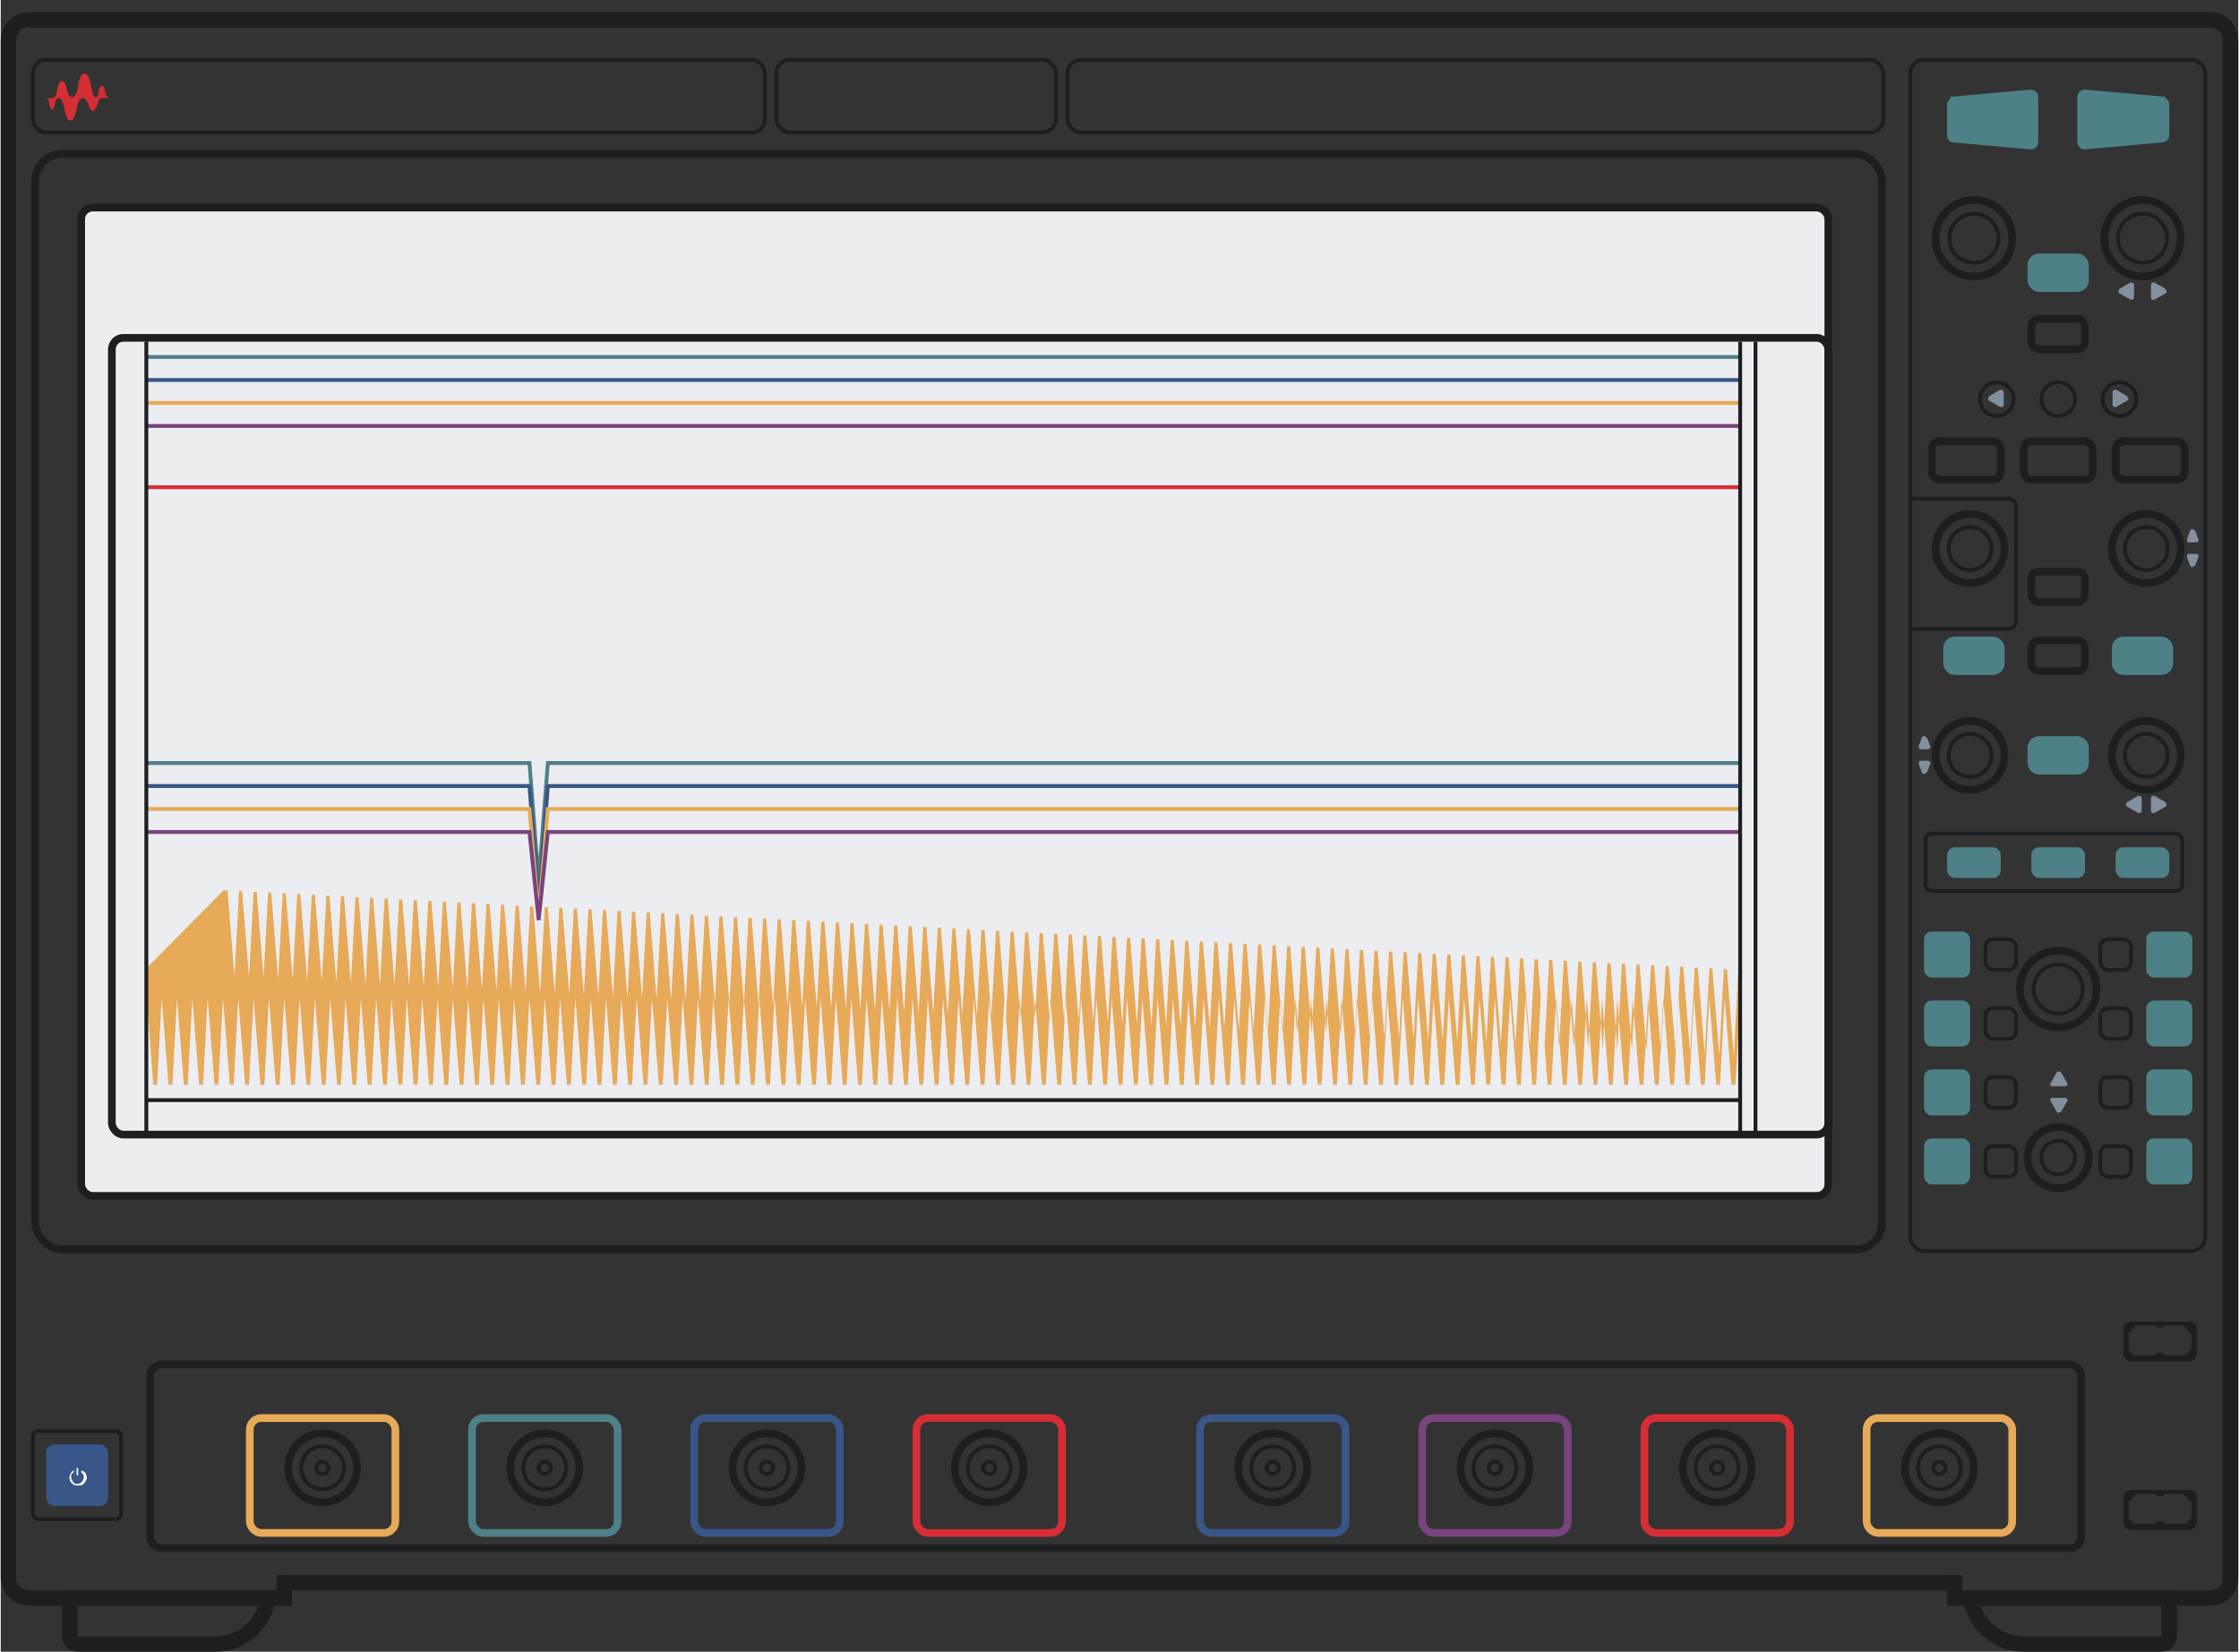 <?xml version="1.0" encoding="UTF-8"?> <svg xmlns="http://www.w3.org/2000/svg" width="103mm" height="76mm" version="1.1" viewBox="0 0 292 215.6"><rect x="0" y="0" width="292" height="215.6" fill="#333333" stroke="none"/><defs><style> .cls-1, .cls-2, .cls-3, .cls-4, .cls-5, .cls-6, .cls-7, .cls-8, .cls-9, .cls-10, .cls-11, .cls-12, .cls-13 { fill: none; } .cls-1, .cls-12 { stroke: #e6aa59; } .cls-2, .cls-7 { stroke: #395688; } .cls-14, .cls-15 { fill: #1d1e1f; } .cls-16, .cls-17 { fill: #4e8088; } .cls-3, .cls-4, .cls-18, .cls-6 { stroke: #1d1e1f; } .cls-19 { fill: #d52e34; } .cls-15, .cls-20, .cls-21 { fill-rule: evenodd; } .cls-4 { stroke-width: 2px; } .cls-18 { fill: #ebedf1; } .cls-5, .cls-6, .cls-7, .cls-10, .cls-11, .cls-12 { stroke-width: .5px; } .cls-5, .cls-17, .cls-13 { stroke: #4e8088; } .cls-22 { fill: #828f9d; } .cls-20 { fill: #fff; } .cls-8, .cls-10 { stroke: #d52e34; } .cls-9, .cls-11 { stroke: #79437e; } .cls-21 { fill: #e6aa59; } .cls-23 { fill: #395688; } </style></defs><g><g id="Art"><path class="cls-15" d="M3.7,3.6h284.7c.9,0,1.6.7,1.6,1.7v200.7c0,.9-.7,1.6-1.6,1.6h-34.4v-2H38v2H3.7c-.9,0-1.7-.7-1.7-1.6V5.2c0-.9.7-1.7,1.7-1.7ZM38,209.6H3.7c-2,0-3.7-1.6-3.7-3.6V5.2C0,3.2,1.6,1.6,3.7,1.6h284.7c2,0,3.6,1.6,3.6,3.7v200.7c0,2-1.6,3.6-3.6,3.6h-34.4v-2H38v2h0Z"></path><path class="cls-15" d="M277,173.5c0-.5.4-1,1-1h7.6c.5,0,1,.4,1,1v3.2c0,.5-.4,1-1,1h-7.6c-.5,0-1-.4-1-1v-3.2ZM278.5,173.2h0s-.8.8-.8.8v2.2l.7.7h2.8c0-.2.1-.3.3-.3h.6c.2,0,.3.1.3.3h2.7l.8-.8v-2l-1.1-1.1h0s-2.4,0-2.4,0c0,.2-.1.3-.3.3h-.6c-.2,0-.3-.1-.3-.3h-2.7Z"></path><path class="cls-15" d="M277,195.5c0-.5.4-1,1-1h7.6c.5,0,1,.4,1,1v3.2c0,.5-.4,1-1,1h-7.6c-.5,0-1-.4-1-1v-3.2ZM278.5,195.2h0s-.8.8-.8.8v2.2l.7.7h2.8c0-.2.1-.3.3-.3h.6c.2,0,.3.1.3.3h2.7l.8-.8v-2l-1.1-1.1h0s-2.4,0-2.4,0c0,.2-.1.3-.3.3h-.6c-.2,0-.3-.1-.3-.3h-2.7Z"></path><rect class="cls-14" x="36" y="205.6" width="2" height="4"></rect><rect class="cls-14" x="254" y="205.6" width="2" height="4"></rect><path class="cls-4" d="M264,214.6c-3.5,0-6.4-2.6-6.9-6h25.9v5c0,.5-.5,1-1,1h-18Z"></path><path class="cls-4" d="M28,214.6c3.5,0,6.4-2.6,6.9-6H9v5c0,.5.4,1,1,1h18Z"></path><rect class="cls-3" x="4.5" y="20.1" width="241" height="143" rx="3.5" ry="3.5"></rect><rect class="cls-18" x="10.5" y="27.1" width="228" height="129" rx="1.5" ry="1.5"></rect><path class="cls-21" d="M18.8,126.6l1.1,15h.5l.6-11.3.9,11.3h.5l.6-11.3.9,11.3h.5l.6-11.3.9,11.3h.5l.6-11.3.9,11.3h.5l.6-11.3.9,11.3h.5l.6-11.3.9,11.3h.5l.6-11.3.9,11.3h.5l.6-11.3.9,11.3h.5l.6-11.3.9,11.3h.5l.6-11.3.9,11.3h.5l.6-11.3.9,11.3h.5l.6-11.3.9,11.3h.5l.6-11.3.9,11.3h.5l.6-11.3.9,11.3h.5l.6-11.3.9,11.3h.5l.6-11.3.9,11.3h.5l.6-11.3.9,11.3h.5l.6-11.3.9,11.3h.5l.6-11.3.9,11.3h.5l.6-11.3.9,11.3h.5l.6-11.3.9,11.3h.5l.6-11.3.9,11.3h.5l.6-11.3.9,11.3h.5l.6-11.3.9,11.3h.5l.6-11.3.9,11.3h.5l.6-11.3.9,11.3h.5l.6-11.3.9,11.3h.5l.6-11.3.9,11.3h.5l.6-11.3.9,11.3h.5l.6-11.3.9,11.3h.5l.6-11.3.9,11.3h.5l.6-11.3.9,11.3h.5l.6-11.3.9,11.3h.5l.6-11.3.9,11.3h.5l.6-11.3.9,11.3h.5l.6-11.3.9,11.3h.5l.6-11.3.9,11.3h.5l.6-11.3.9,11.3h.5l.6-11.3.9,11.3h.5l.6-11.3.9,11.3h.5l.6-11.3.9,11.3h.5l.6-11.3.9,11.3h.5l.6-11.3.9,11.3h.5l.6-11.3.9,11.3h.5l.6-11.3.9,11.3h.5l.6-11.3.9,11.3h.5l.6-11.3.9,11.3h.5l.6-11.3.9,11.3h.5l.6-11.3.9,11.3h.5l.6-11.3.9,11.3h.5l.6-11.3.9,11.3h.5l.6-11.3.9,11.3h.5l.6-11.3.9,11.3h.5l.6-11.3.9,11.3h.5l.6-11.3.9,11.3h.5l.6-11.3.9,11.3h.5l.6-11.3.9,11.3h.5l.6-11.3.9,11.3h.5l.6-11.3.9,11.3h.5l.6-11.3.9,11.3h.5l.6-11.3.9,11.3h.5l.6-11.3.9,11.3h.5l.6-11.3.9,11.3h.5l.6-11.3.9,11.3h.5l.6-11.3.9,11.3h.5l.6-11.3.9,11.3h.5l.6-11.3.9,11.3h.5l.6-11.3.9,11.3h.5l.6-11.3.9,11.3h.5l.6-11.3.9,11.3h.5l.6-11.3.9,11.3h.5l.6-11.3.9,11.3h.5l.6-11.3.9,11.3h.5l.6-11.3.9,11.3h.5l.6-11.3.9,11.3h.5l.6-11.3.9,11.3h.5l.6-11.3.9,11.3h.5l.6-11.3.9,11.3h.5l.6-11.3.9,11.3h.5l.6-11.3.9,11.3h.5l.6-11.3.9,11.3h.5l.6-11.3.9,11.3h.5l.6-11.3.9,11.3h.5l.6-11.3.9,11.3h.5l.6-11.3.9,11.3h.5l.6-11.3.9,11.3h.5l.6-11.3.9,11.3h.5l.6-11.3.9,11.3h.5l.6-11.3.9,11.3h.5l.6-11.3.9,11.3h.5l.6-11.3.9,11.3h.5l.6-11.3.9,11.3h.5l.6-11.3.9,11.3h.5l.6-11.3.9,11.3h.5l.6-11.3.9,11.3h.5l.6-11.3.9,11.3h.5l.6-11.3.9,11.3h.5l.6-11.3.9,11.3h.5l.6-11.3.9,11.3h.5l.6-11.3.9,11.3h.5l.6-11.3.9,11.3h.5l.6-11.3.9,11.3h.5l.6-11.3.9,11.3h.5l.9-15h-.5s-.6,11.2-.6,11.2l-.9-11.3h-.2s-.2,0-.2,0l-.6,11.2-.9-11.3h-.2s-.2,0-.2,0l-.6,11.2-.9-11.3h-.2s-.2,0-.2,0l-.6,11.2-.9-11.3h-.2s-.2,0-.2,0l-.6,11.2-.9-11.3h-.2s-.2,0-.2,0l-.6,11.2-.9-11.3h-.2s-.2,0-.2,0l-.6,11.2-.9-11.3h-.2s-.2,0-.2,0l-.6,11.2-.9-11.3h-.2s-.2,0-.2,0l-.6,11.2-.9-11.3h-.2s-.2,0-.2,0l-.6,11.2-.9-11.3h-.2s-.2,0-.2,0l-.6,11.2-.9-11.3h-.2s-.2,0-.2,0l-.6,11.2-.9-11.3h-.2s-.2,0-.2,0l-.6,11.2-.9-11.3h-.2s-.2,0-.2,0l-.6,11.2-.9-11.3h-.2s-.2,0-.2,0l-.6,11.2-.9-11.3h-.2s-.2,0-.2,0l-.6,11.2-.9-11.3h-.2s-.2,0-.2,0l-.6,11.2-.9-11.3h-.2s-.2,0-.2,0l-.6,11.2-.9-11.3h-.2s-.2,0-.2,0l-.6,11.2-.9-11.3h-.2s-.2,0-.2,0l-.6,11.2-.9-11.3h-.2s-.2,0-.2,0l-.6,11.2-.9-11.3h-.2s-.2,0-.2,0l-.6,11.2-.9-11.3h-.2s-.2,0-.2,0l-.6,11.2-.9-11.3h-.2s-.2,0-.2,0l-.6,11.2-.9-11.3h-.2s-.2,0-.2,0l-.6,11.2-.9-11.3h-.2s-.2,0-.2,0l-.6,11.2-.9-11.3h-.2s-.2,0-.2,0l-.6,11.2-.9-11.3h-.2s-.2,0-.2,0l-.6,11.2-.9-11.3h-.2s-.2,0-.2,0l-.6,11.2-.9-11.3h-.2s-.2,0-.2,0l-.6,11.2-.9-11.3h-.2s-.2,0-.2,0l-.6,11.2-.9-11.3h-.2s-.2,0-.2,0l-.6,11.2-.9-11.3h-.2s-.2,0-.2,0l-.6,11.2-.9-11.3h-.2s-.2,0-.2,0l-.6,11.2-.9-11.3h-.2s-.2,0-.2,0l-.6,11.2-.9-11.3h-.2s-.2,0-.2,0l-.6,11.2-.9-11.3h-.2s-.2,0-.2,0l-.6,11.2-.9-11.3h-.2s-.2,0-.2,0l-.6,11.2-.9-11.3h-.2s-.2,0-.2,0l-.6,11.2-.9-11.3h-.2s-.2,0-.2,0l-.6,11.2-.9-11.3h-.2s-.2,0-.2,0l-.6,11.2-.9-11.3h-.2s-.2,0-.2,0l-.6,11.2-.9-11.3h-.2s-.2,0-.2,0l-.6,11.2-.9-11.3h-.2s-.2,0-.2,0l-.6,11.2-.9-11.3h-.2s-.2,0-.2,0l-.6,11.2-.9-11.3h-.2s-.2,0-.2,0l-.6,11.2-.9-11.3h-.2s-.2,0-.2,0l-.6,11.2-.9-11.3h-.2s-.2,0-.2,0l-.6,11.2-.9-11.3h-.2s-.2,0-.2,0l-.6,11.2-.9-11.3h-.2s-.2,0-.2,0l-.6,11.2-.9-11.3h-.2s-.2,0-.2,0l-.6,11.2-.9-11.3h-.2s-.2,0-.2,0l-.6,11.2-.9-11.3h-.2s-.2,0-.2,0l-.6,11.2-.9-11.3h-.2s-.2,0-.2,0l-.6,11.2-.9-11.3h-.2s-.2,0-.2,0l-.6,11.2-.9-11.3h-.2s-.2,0-.2,0l-.6,11.2-.9-11.3h-.2s-.2,0-.2,0l-.6,11.2-.9-11.3h-.2s-.2,0-.2,0l-.6,11.2-.9-11.3h-.2s-.2,0-.2,0l-.6,11.2-.9-11.3h-.2s-.2,0-.2,0l-.6,11.2-.9-11.3h-.2s-.2,0-.2,0l-.6,11.2-.9-11.3h-.2s-.2,0-.2,0l-.6,11.2-.9-11.3h-.2s-.2,0-.2,0l-.6,11.2-.9-11.3h-.2s-.2,0-.2,0l-.6,11.2-.9-11.3h-.2s-.2,0-.2,0l-.6,11.2-.9-11.3h-.2s-.2,0-.2,0l-.6,11.2-.9-11.3h-.2s-.2,0-.2,0l-.6,11.2-.9-11.3h-.2s-.2,0-.2,0l-.6,11.2-.9-11.3h-.2s-.2,0-.2,0l-.6,11.2-.9-11.3h-.2s-.2,0-.2,0l-.6,11.2-.9-11.3h-.2s-.2,0-.2,0l-.6,11.2-.9-11.3h-.2s-.2,0-.2,0l-.6,11.2-.9-11.3h-.2s-.2,0-.2,0l-.6,11.2-.9-11.3h-.2s-.2,0-.2,0l-.6,11.2-.9-11.3h-.2s-.2,0-.2,0l-.6,11.2-.9-11.3h-.2s-.2,0-.2,0l-.6,11.2-.9-11.3h-.2s-.2,0-.2,0l-.6,11.2-.9-11.3h-.2s-.2,0-.2,0l-.6,11.2-.9-11.3h-.2s-.2,0-.2,0l-.6,11.2-.9-11.3h-.2s-.2,0-.2,0l-.6,11.2-.9-11.3h-.2s-.2,0-.2,0l-.6,11.2-.9-11.3h-.2s-.2,0-.2,0l-.6,11.2-.9-11.3h-.2s-.2,0-.2,0l-.6,11.2-.9-11.3h-.2s-.2,0-.2,0l-.6,11.2-.9-11.3h-.2s-.2,0-.2,0l-.6,11.2-.9-11.3h-.2s-.2,0-.2,0l-.6,11.2-.9-11.3h-.2s-.2,0-.2,0l-.6,11.2-.9-11.3h-.2s-.2,0-.2,0l-.6,11.2-.9-11.3h-.2s-.2,0-.2,0l-.6,11.2-.9-11.3h-.2s-.2,0-.2,0l-.6,11.2-.9-11.3h-.2s-.2,0-.2,0l-.6,11.2-.9-11.3h-.2s-.2,0-.2,0l-.6,11.2-.9-11.3h-.2s-.2,0-.2,0l-.6,11.2-.9-11.3h-.2s-.2,0-.2,0l-.6,11.2-.9-11.3h-.2s-.2,0-.2,0l-.6,11.2-.9-11.3h-.2s-.2,0-.2,0l-.6,11.2-.9-11.3h-.2s-.2,0-.2,0l-.6,11.2-.9-11.3h-.2s-.2,0-.2,0l-.6,11.2-.9-11.3h-.2s-.2,0-.2,0l-.6,11.2-.9-11.3h-.2s-.2,0-.2,0l-.6,11.2-.9-11.3h-.2s-.2,0-.2,0l-.6,11.2-.9-11.3h-.2s-.2,0-.2,0l-.6,11.2-.9-11.3h-.2s-.2,0-.2,0l-.6,11.2-.9-11.3h-.2s-.2,0-.2,0l-.6,11.2-.9-11.3h-.5s0,0,0,0Z"></path><rect class="cls-3" x="14.5" y="44.1" width="224" height="104" rx="1.5" ry="1.5"></rect><path class="cls-5" d="M19,46.6h208"></path><path class="cls-7" d="M19,49.6h208"></path><path class="cls-12" d="M19,52.6h208"></path><path class="cls-11" d="M19,55.6h208"></path><path class="cls-5" d="M19,99.6h50l1.2,15.5,1.2-15.5h155.5"></path><path class="cls-7" d="M19,102.6h50l1.2,15.5,1.2-15.5h155.5"></path><path class="cls-12" d="M19,105.6h50l1.2,14,1.2-14h155.5"></path><path class="cls-11" d="M19,108.6h50l1.2,11.5,1.2-11.5h155.5"></path><path class="cls-10" d="M19,63.6h208"></path><rect class="cls-3" x="19.5" y="178.1" width="252" height="24" rx="1.5" ry="1.5"></rect><rect class="cls-6" x="249.2" y="7.8" width="38.5" height="155.5" rx="1.8" ry="1.8"></rect><rect class="cls-6" x="139.2" y="7.8" width="106.5" height="9.5" rx="1.8" ry="1.8"></rect><rect class="cls-6" x="101.2" y="7.8" width="36.5" height="9.5" rx="1.8" ry="1.8"></rect><rect class="cls-6" x="4.2" y="7.8" width="95.5" height="9.5" rx="1.7" ry="1.7"></rect><path class="cls-19" d="M14,12.7c0,0-.2,0-.3-.4-.1-.6-.2-1.1-.5-1.1s-.4.5-.5,1.1c0,.3-.2.4-.3.4s-.3,0-.5-.9c-.2-.8-.3-2.2-1-2.2s-.8,1.8-.9,2.2c-.1.4-.4.9-.7.9s-.5-.4-.6-.7c-.1-.6-.3-1.4-.7-1.4s-.6.7-.7,1.5c0,.4-.3.7-.6.7h-.7c0,0,.3.2.3.4,0,.6.2,1.1.4,1.1s.3-.3.4-.9c0-.4.3-.6.5-.6.3,0,.4.3.6,1,.3,1.3.4,1.9.9,1.9s.6-.6.9-1.9c.1-.6.4-1,.7-1s.5.4.7.7c.2.7.4,1,.6,1s.4-.3.7-1.1c.1-.5.2-.6.6-.6h.7s0,0,0,0Z"></path><rect class="cls-6" x="4.2" y="186.8" width="11.5" height="11.5" rx=".7" ry=".7"></rect><g><rect class="cls-23" x="6" y="188.6" width="8" height="8" rx="1" ry="1"></rect><rect class="cls-7" x="6.2" y="188.8" width="7.5" height="7.5" rx=".8" ry=".8"></rect></g><path class="cls-20" d="M10.1,191.7c0,0,0-.1-.1-.1s-.1,0-.1.1v.8c0,0,0,.1.1.1s.1,0,.1-.1v-.8ZM9.7,192c0,0-.1-.1-.2,0-.2,0-.3.2-.4.4-.1.2-.2.5-.1.7,0,.2.2.5.4.6.2.2.4.2.7.2s.5,0,.7-.2c.2-.2.3-.4.4-.6s0-.5-.1-.7c-.1-.2-.2-.3-.4-.4,0,0-.1,0-.2,0,0,0,0,.1,0,.2.1,0,.2.2.3.3,0,.1.1.3,0,.5,0,.2-.1.3-.3.5-.1.1-.3.2-.5.2s-.4,0-.5-.2c-.1-.1-.2-.3-.3-.5,0-.2,0-.4,0-.5,0-.1.2-.2.3-.3,0,0,.1-.1,0-.2h0Z"></path><circle class="cls-3" cx="42" cy="191.6" r="4.5"></circle><circle class="cls-6" cx="42" cy="191.6" r="2.8"></circle><circle class="cls-6" cx="42" cy="191.6" r=".8"></circle><rect class="cls-1" x="32.5" y="185.1" width="19" height="15" rx="1.5" ry="1.5"></rect><circle class="cls-3" cx="71" cy="191.6" r="4.5"></circle><circle class="cls-6" cx="71" cy="191.6" r="2.8"></circle><circle class="cls-6" cx="71" cy="191.6" r=".8"></circle><rect class="cls-13" x="61.5" y="185.1" width="19" height="15" rx="1.5" ry="1.5"></rect><circle class="cls-3" cx="100" cy="191.6" r="4.5"></circle><circle class="cls-6" cx="100" cy="191.6" r="2.8"></circle><circle class="cls-6" cx="100" cy="191.6" r=".8"></circle><rect class="cls-2" x="90.5" y="185.1" width="19" height="15" rx="1.5" ry="1.5"></rect><circle class="cls-3" cx="129" cy="191.6" r="4.5"></circle><circle class="cls-6" cx="129" cy="191.6" r="2.8"></circle><circle class="cls-6" cx="129" cy="191.6" r=".8"></circle><rect class="cls-8" x="119.5" y="185.1" width="19" height="15" rx="1.5" ry="1.5"></rect><circle class="cls-3" cx="166" cy="191.6" r="4.5"></circle><circle class="cls-6" cx="166" cy="191.6" r="2.8"></circle><circle class="cls-6" cx="166" cy="191.6" r=".8"></circle><rect class="cls-2" x="156.5" y="185.1" width="19" height="15" rx="1.5" ry="1.5"></rect><circle class="cls-3" cx="195" cy="191.6" r="4.5"></circle><circle class="cls-6" cx="195" cy="191.6" r="2.8"></circle><circle class="cls-6" cx="195" cy="191.6" r=".8"></circle><rect class="cls-9" x="185.5" y="185.1" width="19" height="15" rx="1.5" ry="1.5"></rect><circle class="cls-3" cx="224" cy="191.6" r="4.5"></circle><circle class="cls-6" cx="224" cy="191.6" r="2.8"></circle><circle class="cls-6" cx="224" cy="191.6" r=".8"></circle><rect class="cls-8" x="214.5" y="185.1" width="19" height="15" rx="1.5" ry="1.5"></rect><circle class="cls-3" cx="253" cy="191.6" r="4.5"></circle><circle class="cls-6" cx="253" cy="191.6" r="2.8"></circle><circle class="cls-6" cx="253" cy="191.6" r=".8"></circle><rect class="cls-1" x="243.5" y="185.1" width="19" height="15" rx="1.5" ry="1.5"></rect><path class="cls-17" d="M254.9,13.1l10-.9c.3,0,.5.2.5.5v5.8c0,.3-.2.5-.5.5l-10-.9c-.3,0-.4-.2-.4-.5v-3.9c0-.3.2-.5.4-.5h0Z"></path><path class="cls-17" d="M282,13.1l-10-.9c-.3,0-.5.2-.5.5v5.8c0,.3.2.5.5.5l10-.9c.3,0,.5-.2.5-.5v-3.9c0-.3-.2-.5-.5-.5Z"></path><circle class="cls-3" cx="257.5" cy="31.1" r="5"></circle><circle class="cls-6" cx="257.5" cy="31.1" r="3.2"></circle><circle class="cls-3" cx="279.5" cy="31.1" r="5"></circle><circle class="cls-6" cx="279.5" cy="31.1" r="3.2"></circle><circle class="cls-3" cx="268.5" cy="129.1" r="5"></circle><circle class="cls-6" cx="268.5" cy="129.1" r="3.2"></circle><circle class="cls-3" cx="268.5" cy="151.1" r="4"></circle><circle class="cls-6" cx="268.5" cy="151.1" r="2.2"></circle><circle class="cls-3" cx="280" cy="71.6" r="4.5"></circle><circle class="cls-6" cx="280" cy="71.6" r="2.8"></circle><circle class="cls-3" cx="257" cy="71.6" r="4.5"></circle><circle class="cls-6" cx="257" cy="71.6" r="2.8"></circle><circle class="cls-3" cx="280" cy="98.6" r="4.5"></circle><circle class="cls-6" cx="280" cy="98.6" r="2.8"></circle><circle class="cls-3" cx="257" cy="98.6" r="4.5"></circle><circle class="cls-6" cx="257" cy="98.6" r="2.8"></circle><rect class="cls-17" x="265" y="33.6" width="7" height="4" rx="1" ry="1"></rect><rect class="cls-3" x="265" y="74.6" width="7" height="4" rx="1" ry="1"></rect><rect class="cls-3" x="265" y="83.6" width="7" height="4" rx="1" ry="1"></rect><rect class="cls-17" x="265" y="96.6" width="7" height="4" rx="1" ry="1"></rect><rect class="cls-17" x="276" y="83.6" width="7" height="4" rx="1" ry="1"></rect><rect class="cls-17" x="254" y="83.6" width="7" height="4" rx="1" ry="1"></rect><rect class="cls-16" x="265" y="110.6" width="7" height="4" rx="1" ry="1"></rect><rect class="cls-16" x="276" y="110.6" width="7" height="4" rx="1" ry="1"></rect><rect class="cls-16" x="254" y="110.6" width="7" height="4" rx="1" ry="1"></rect><path class="cls-6" d="M249,65.1h13c.5,0,1,.4,1,1v15c0,.6-.5,1-1,1h-13"></path><rect class="cls-3" x="265" y="41.6" width="7" height="4" rx="1" ry="1"></rect><rect class="cls-3" x="252" y="57.6" width="9" height="5" rx="1" ry="1"></rect><rect class="cls-3" x="264" y="57.6" width="9" height="5" rx="1" ry="1"></rect><rect class="cls-3" x="276" y="57.6" width="9" height="5" rx="1" ry="1"></rect><circle class="cls-6" cx="260.5" cy="52.1" r="2.2"></circle><circle class="cls-6" cx="268.5" cy="52.1" r="2.2"></circle><circle class="cls-6" cx="276.5" cy="52.1" r="2.2"></circle><rect class="cls-6" x="251.2" y="108.8" width="33.5" height="7.5" rx=".8" ry=".8"></rect><rect class="cls-16" x="251" y="121.6" width="6" height="6" rx="1" ry="1"></rect><rect class="cls-6" x="259" y="122.6" width="4" height="4" rx="1" ry="1"></rect><rect class="cls-6" x="274" y="122.6" width="4" height="4" rx="1" ry="1"></rect><rect class="cls-6" x="259" y="131.6" width="4" height="4" rx="1" ry="1"></rect><rect class="cls-6" x="274" y="131.6" width="4" height="4" rx="1" ry="1"></rect><rect class="cls-6" x="259" y="140.6" width="4" height="4" rx="1" ry="1"></rect><rect class="cls-6" x="274" y="140.6" width="4" height="4" rx="1" ry="1"></rect><rect class="cls-6" x="259" y="149.6" width="4" height="4" rx="1" ry="1"></rect><rect class="cls-6" x="274" y="149.6" width="4" height="4" rx="1" ry="1"></rect><rect class="cls-16" x="280" y="121.6" width="6" height="6" rx="1" ry="1"></rect><rect class="cls-16" x="251" y="130.6" width="6" height="6" rx="1" ry="1"></rect><rect class="cls-16" x="280" y="130.6" width="6" height="6" rx="1" ry="1"></rect><rect class="cls-16" x="251" y="139.6" width="6" height="6" rx="1" ry="1"></rect><rect class="cls-16" x="280" y="139.6" width="6" height="6" rx="1" ry="1"></rect><rect class="cls-16" x="251" y="148.6" width="6" height="6" rx="1" ry="1"></rect><rect class="cls-16" x="280" y="148.6" width="6" height="6" rx="1" ry="1"></rect><path class="cls-22" d="M277.5,51.8c.2.1.2.4,0,.5l-1.4.8c-.2.1-.5,0-.5-.3v-1.6c0-.2.2-.4.5-.3l1.4.8h0Z"></path><path class="cls-22" d="M259.5,51.8c-.2.1-.2.4,0,.5l1.4.8c.2.1.5,0,.5-.3v-1.6c0-.2-.2-.4-.5-.3l-1.4.8h0Z"></path><path class="cls-22" d="M282.5,37.8c.2.1.2.4,0,.5l-1.4.8c-.2.1-.5,0-.5-.3v-1.6c0-.2.2-.4.5-.3,0,0,1.4.8,1.4.8Z"></path><path class="cls-22" d="M276.5,37.8c-.2.1-.2.4,0,.5l1.4.8c.2.1.5,0,.5-.3v-1.6c0-.2-.2-.4-.5-.3,0,0-1.4.8-1.4.8Z"></path><path class="cls-22" d="M282.5,104.8c.2.1.2.4,0,.5l-1.4.8c-.2.1-.5,0-.5-.3v-1.6c0-.2.2-.4.5-.3l1.4.8h0Z"></path><path class="cls-22" d="M277.5,104.8c-.2.1-.2.4,0,.5l1.4.8c.2.1.5,0,.5-.3v-1.6c0-.2-.2-.4-.5-.3l-1.4.8h0Z"></path><path class="cls-22" d="M286.3,73.8c-.1.3-.5.3-.6,0l-.4-1.1c0-.2,0-.4.3-.4h.9c.2,0,.4.2.3.4l-.4,1.1Z"></path><path class="cls-22" d="M286.3,69.3c-.1-.3-.5-.3-.6,0l-.4,1.1c0,.2,0,.4.3.4h.9c.2,0,.4-.2.3-.4l-.4-1.1Z"></path><path class="cls-22" d="M251.3,100.8c-.1.3-.5.3-.6,0l-.4-1.1c0-.2,0-.4.3-.4h.9c.2,0,.4.2.3.4l-.4,1.1h0Z"></path><path class="cls-22" d="M251.3,96.3c-.1-.3-.5-.3-.6,0l-.4,1.1c0,.2,0,.4.3.4h.9c.2,0,.4-.2.3-.4l-.4-1.1h0Z"></path><path class="cls-22" d="M268.8,145.1c-.1.2-.4.2-.5,0l-.8-1.4c-.1-.2,0-.4.3-.4h1.6c.2,0,.4.2.3.4l-.8,1.4h0Z"></path><path class="cls-22" d="M268.8,140c-.1-.2-.4-.2-.5,0l-.8,1.4c-.1.2,0,.4.3.4h1.6c.2,0,.4-.2.3-.4l-.8-1.4h0Z"></path><path class="cls-6" d="M19,44.6v103.5"></path><path class="cls-6" d="M227,44.6v103.5"></path><path class="cls-6" d="M229,44.6v103.5"></path><path class="cls-6" d="M227,143.6H19"></path></g></g></svg> 